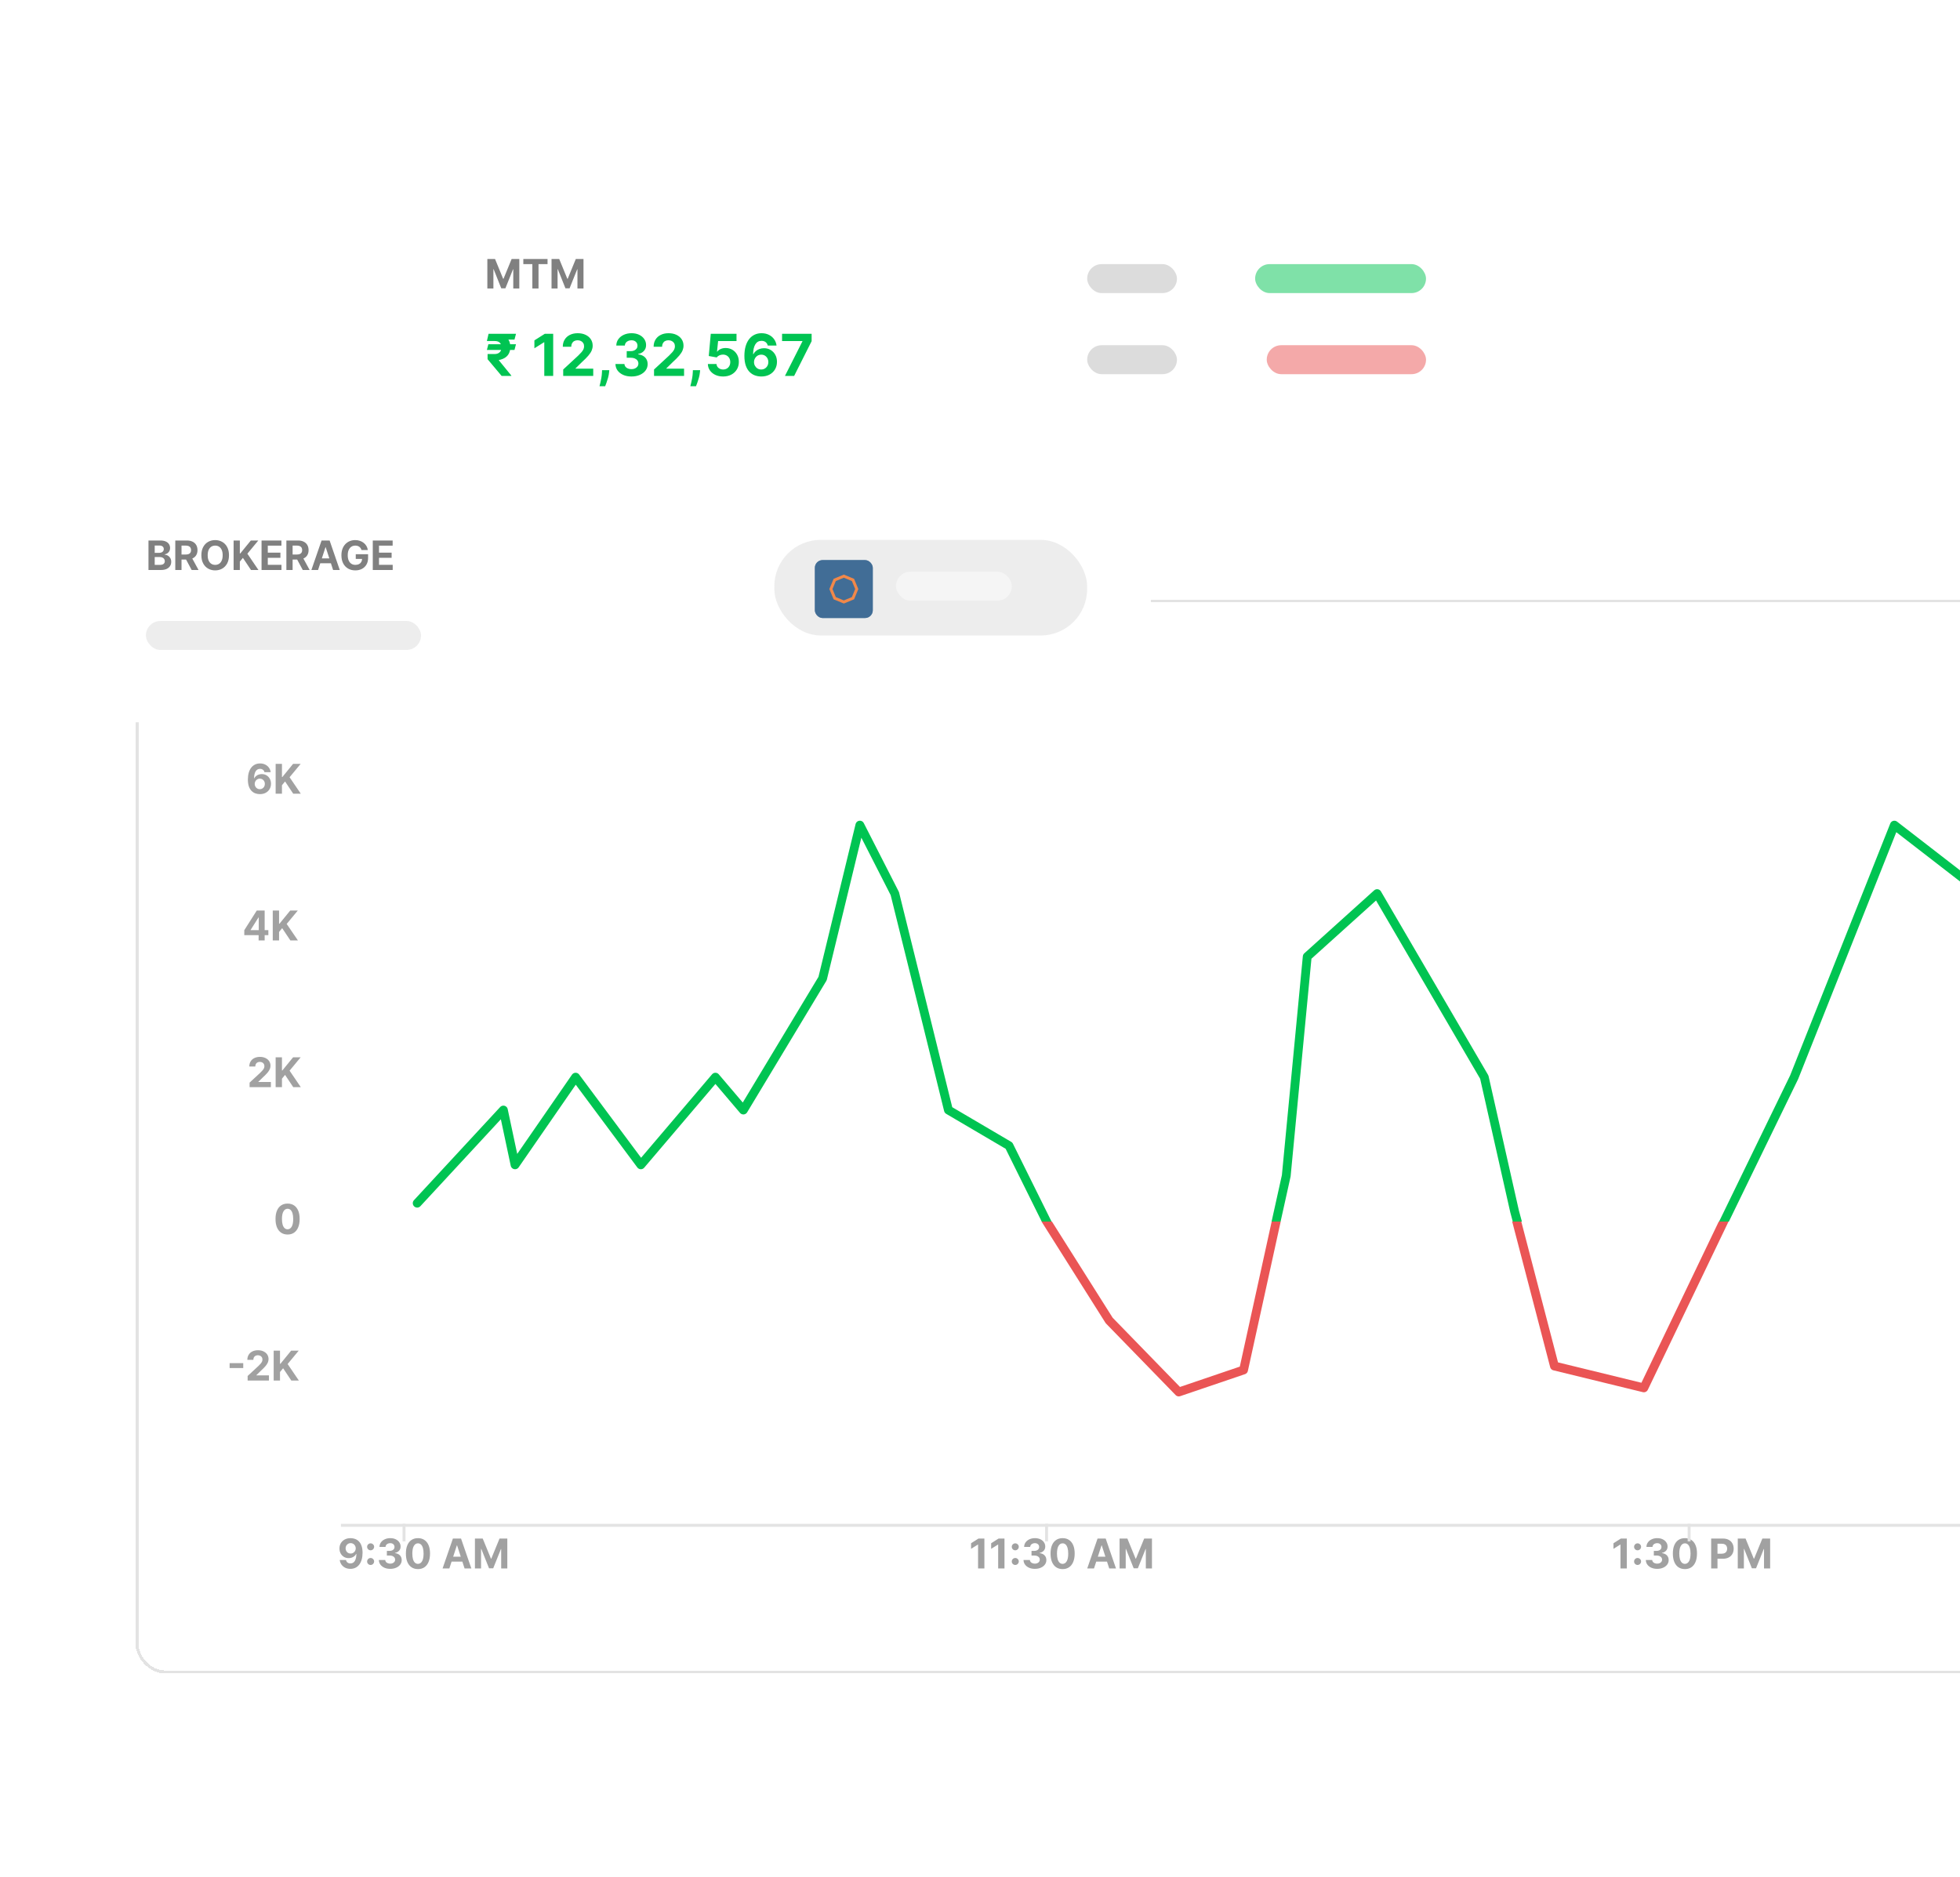 <svg width="376" height="360" viewBox="0 0 376 360" fill="none" xmlns="http://www.w3.org/2000/svg">
<g clip-path="url(#clip0_7779_2183)">
<g filter="url(#filter0_d_7779_2183)">
<rect x="26" y="115" width="451.962" height="206" rx="5.628" fill="white" fill-opacity="0.4" shape-rendering="crispEdges"/>
<rect x="26.281" y="115.281" width="451.399" height="205.437" rx="5.347" stroke="#E3E3E3" stroke-width="0.563" shape-rendering="crispEdges"/>
<path d="M39.508 131.885C39.508 130.02 41.02 128.508 42.885 128.508H461.076C462.941 128.508 464.453 130.02 464.453 131.885V304.114C464.453 305.979 462.941 307.491 461.076 307.491H42.885C41.02 307.491 39.508 305.979 39.508 304.114V131.885Z" fill="white"/>
<path d="M55.169 236.813C54.688 236.812 54.274 236.693 53.927 236.458C53.582 236.223 53.316 235.883 53.129 235.437C52.945 234.991 52.853 234.455 52.855 233.828C52.855 233.203 52.947 232.67 53.132 232.23C53.319 231.79 53.584 231.455 53.93 231.225C54.277 230.994 54.69 230.878 55.169 230.878C55.649 230.878 56.061 230.994 56.406 231.225C56.753 231.457 57.02 231.792 57.206 232.233C57.393 232.671 57.485 233.203 57.483 233.828C57.483 234.456 57.39 234.994 57.203 235.439C57.019 235.885 56.754 236.226 56.409 236.461C56.064 236.696 55.651 236.813 55.169 236.813ZM55.169 235.809C55.498 235.809 55.76 235.644 55.956 235.314C56.151 234.983 56.248 234.488 56.247 233.828C56.247 233.393 56.202 233.031 56.112 232.742C56.025 232.453 55.9 232.236 55.737 232.09C55.577 231.945 55.388 231.872 55.169 231.872C54.843 231.872 54.582 232.035 54.386 232.361C54.19 232.688 54.091 233.177 54.089 233.828C54.089 234.268 54.133 234.635 54.221 234.93C54.31 235.223 54.436 235.443 54.598 235.591C54.761 235.736 54.951 235.809 55.169 235.809Z" fill="#A1A1A1"/>
<path d="M47.881 208.547V207.674L49.921 205.785C50.094 205.617 50.24 205.466 50.357 205.332C50.477 205.197 50.567 205.066 50.629 204.937C50.69 204.807 50.721 204.666 50.721 204.515C50.721 204.347 50.683 204.202 50.606 204.081C50.53 203.958 50.425 203.864 50.293 203.798C50.16 203.731 50.01 203.698 49.843 203.698C49.667 203.698 49.514 203.733 49.384 203.804C49.253 203.875 49.152 203.976 49.081 204.109C49.011 204.241 48.975 204.399 48.975 204.582H47.825C47.825 204.207 47.91 203.881 48.08 203.605C48.249 203.329 48.487 203.116 48.793 202.964C49.099 202.813 49.452 202.738 49.851 202.738C50.261 202.738 50.618 202.811 50.923 202.956C51.228 203.1 51.466 203.299 51.636 203.555C51.806 203.81 51.891 204.103 51.891 204.433C51.891 204.65 51.848 204.863 51.762 205.074C51.678 205.285 51.528 205.519 51.312 205.777C51.095 206.032 50.79 206.339 50.397 206.697L49.56 207.517V207.556H51.966V208.547H47.881ZM52.878 208.547V202.816H54.09V205.343H54.165L56.227 202.816H57.68L55.553 205.382L57.705 208.547H56.255L54.685 206.191L54.09 206.918V208.547H52.878Z" fill="#A1A1A1"/>
<path d="M46.663 261.482V262.428H44.049V261.482H46.663ZM47.506 264.82V263.947L49.546 262.058C49.719 261.891 49.865 261.739 49.982 261.605C50.102 261.471 50.192 261.339 50.254 261.211C50.315 261.08 50.346 260.939 50.346 260.788C50.346 260.62 50.308 260.476 50.231 260.354C50.155 260.231 50.05 260.137 49.918 260.072C49.785 260.005 49.635 259.971 49.468 259.971C49.292 259.971 49.139 260.006 49.009 260.077C48.878 260.148 48.777 260.25 48.706 260.382C48.636 260.515 48.6 260.672 48.6 260.855H47.45C47.45 260.48 47.535 260.155 47.705 259.879C47.874 259.603 48.112 259.389 48.418 259.238C48.724 259.087 49.077 259.011 49.476 259.011C49.886 259.011 50.243 259.084 50.548 259.229C50.853 259.373 51.091 259.573 51.261 259.828C51.431 260.084 51.516 260.377 51.516 260.707C51.516 260.923 51.473 261.137 51.387 261.348C51.303 261.559 51.153 261.793 50.937 262.05C50.72 262.306 50.415 262.613 50.022 262.971L49.185 263.791V263.83H51.591V264.82H47.506ZM52.503 264.82V259.09H53.715V261.616H53.79L55.852 259.09H57.305L55.178 261.656L57.33 264.82H55.88L54.31 262.464L53.715 263.192V264.82H52.503Z" fill="#A1A1A1"/>
<path d="M46.862 179.391V178.437L49.255 174.668H50.078V175.988H49.591L48.083 178.375V178.42H51.482V179.391H46.862ZM49.613 180.398V179.1L49.636 178.678V174.668H50.772V180.398H49.613ZM52.323 180.398V174.668H53.535V177.194H53.61L55.673 174.668H57.125L54.998 177.234L57.15 180.398H55.701L54.131 178.042L53.535 178.77V180.398H52.323Z" fill="#A1A1A1"/>
<path d="M49.842 152.336C49.547 152.334 49.263 152.285 48.988 152.188C48.716 152.091 48.472 151.933 48.255 151.715C48.039 151.497 47.867 151.208 47.74 150.848C47.615 150.487 47.553 150.045 47.553 149.521C47.555 149.04 47.61 148.61 47.718 148.231C47.828 147.851 47.985 147.528 48.188 147.263C48.393 146.998 48.639 146.797 48.924 146.659C49.209 146.519 49.529 146.449 49.884 146.449C50.266 146.449 50.604 146.523 50.897 146.673C51.19 146.82 51.425 147.02 51.602 147.274C51.781 147.528 51.889 147.812 51.926 148.128H50.732C50.685 147.928 50.587 147.771 50.438 147.658C50.289 147.544 50.104 147.487 49.884 147.487C49.511 147.487 49.227 147.649 49.033 147.974C48.841 148.298 48.743 148.74 48.739 149.297H48.779C48.864 149.128 48.98 148.983 49.125 148.864C49.273 148.742 49.44 148.65 49.626 148.587C49.815 148.521 50.013 148.489 50.222 148.489C50.562 148.489 50.864 148.569 51.129 148.729C51.394 148.888 51.603 149.106 51.756 149.384C51.909 149.662 51.985 149.98 51.985 150.338C51.985 150.726 51.895 151.071 51.714 151.374C51.535 151.676 51.284 151.913 50.961 152.084C50.64 152.254 50.267 152.338 49.842 152.336ZM49.836 151.385C50.023 151.385 50.19 151.34 50.337 151.25C50.484 151.161 50.6 151.04 50.684 150.887C50.768 150.734 50.81 150.562 50.81 150.372C50.81 150.182 50.768 150.011 50.684 149.86C50.602 149.709 50.488 149.588 50.343 149.499C50.197 149.409 50.031 149.364 49.845 149.364C49.705 149.364 49.575 149.391 49.456 149.443C49.338 149.495 49.235 149.568 49.145 149.661C49.057 149.754 48.988 149.863 48.938 149.986C48.888 150.107 48.862 150.237 48.862 150.375C48.862 150.559 48.904 150.728 48.988 150.881C49.074 151.034 49.19 151.156 49.335 151.248C49.483 151.339 49.65 151.385 49.836 151.385ZM52.878 152.258V146.527H54.09V149.054H54.165L56.227 146.527H57.68L55.553 149.093L57.705 152.258H56.255L54.685 149.902L54.09 150.629V152.258H52.878Z" fill="#A1A1A1"/>
<path d="M67.263 295.058C67.558 295.058 67.841 295.108 68.114 295.206C68.388 295.305 68.632 295.463 68.847 295.679C69.063 295.896 69.234 296.183 69.359 296.541C69.486 296.897 69.55 297.335 69.552 297.854C69.552 298.34 69.497 298.775 69.387 299.157C69.279 299.538 69.123 299.862 68.92 300.128C68.716 300.395 68.471 300.599 68.184 300.738C67.896 300.877 67.576 300.946 67.221 300.946C66.839 300.946 66.501 300.872 66.208 300.724C65.915 300.575 65.679 300.373 65.5 300.117C65.323 299.86 65.216 299.571 65.178 299.25H66.373C66.42 299.459 66.518 299.621 66.667 299.737C66.816 299.851 67.001 299.907 67.221 299.907C67.594 299.907 67.878 299.745 68.072 299.421C68.266 299.094 68.364 298.647 68.366 298.08H68.326C68.241 298.248 68.125 298.393 67.98 298.514C67.834 298.633 67.667 298.726 67.479 298.791C67.292 298.856 67.093 298.889 66.883 298.889C66.545 298.889 66.244 298.81 65.979 298.651C65.714 298.492 65.505 298.274 65.352 297.996C65.199 297.718 65.123 297.401 65.123 297.045C65.121 296.661 65.209 296.318 65.388 296.018C65.567 295.718 65.817 295.482 66.138 295.313C66.461 295.141 66.836 295.056 67.263 295.058ZM67.272 296.009C67.083 296.009 66.915 296.054 66.768 296.144C66.622 296.233 66.507 296.354 66.421 296.505C66.337 296.656 66.296 296.825 66.298 297.011C66.298 297.2 66.339 297.369 66.421 297.521C66.505 297.67 66.619 297.789 66.762 297.879C66.908 297.966 67.074 298.01 67.26 298.01C67.4 298.01 67.53 297.984 67.649 297.932C67.769 297.88 67.872 297.808 67.96 297.716C68.049 297.623 68.119 297.516 68.17 297.395C68.22 297.273 68.245 297.145 68.245 297.008C68.243 296.827 68.201 296.661 68.117 296.51C68.033 296.359 67.917 296.238 67.77 296.147C67.622 296.055 67.456 296.009 67.272 296.009ZM71.1 300.201C70.915 300.201 70.756 300.136 70.624 300.005C70.493 299.875 70.428 299.716 70.428 299.53C70.428 299.347 70.493 299.19 70.624 299.06C70.756 298.929 70.915 298.864 71.1 298.864C71.279 298.864 71.435 298.929 71.57 299.06C71.704 299.19 71.771 299.347 71.771 299.53C71.771 299.653 71.739 299.766 71.676 299.868C71.614 299.969 71.533 300.05 71.433 300.112C71.332 300.171 71.221 300.201 71.1 300.201ZM71.1 297.389C70.915 297.389 70.756 297.324 70.624 297.193C70.493 297.063 70.428 296.904 70.428 296.717C70.428 296.535 70.493 296.379 70.624 296.25C70.756 296.12 70.915 296.054 71.1 296.054C71.279 296.054 71.435 296.12 71.57 296.25C71.704 296.379 71.771 296.535 71.771 296.717C71.771 296.842 71.739 296.956 71.676 297.059C71.614 297.16 71.533 297.24 71.433 297.299C71.332 297.359 71.221 297.389 71.1 297.389ZM74.857 300.946C74.439 300.946 74.067 300.874 73.74 300.73C73.416 300.585 73.159 300.385 72.971 300.131C72.784 299.876 72.688 299.581 72.683 299.247H73.903C73.91 299.387 73.956 299.51 74.04 299.616C74.126 299.721 74.239 299.802 74.381 299.86C74.523 299.918 74.682 299.947 74.86 299.947C75.044 299.947 75.207 299.914 75.349 299.849C75.491 299.783 75.602 299.693 75.682 299.577C75.763 299.462 75.803 299.328 75.803 299.177C75.803 299.024 75.76 298.889 75.674 298.771C75.59 298.652 75.469 298.559 75.31 298.492C75.153 298.424 74.967 298.391 74.75 298.391H74.216V297.501H74.75C74.933 297.501 75.095 297.469 75.234 297.406C75.376 297.342 75.486 297.255 75.565 297.143C75.643 297.029 75.682 296.897 75.682 296.745C75.682 296.602 75.648 296.476 75.579 296.368C75.512 296.258 75.416 296.172 75.293 296.11C75.172 296.049 75.03 296.018 74.868 296.018C74.704 296.018 74.554 296.048 74.418 296.107C74.281 296.165 74.172 296.248 74.09 296.356C74.008 296.465 73.964 296.592 73.959 296.737H72.797C72.803 296.407 72.897 296.116 73.08 295.864C73.263 295.612 73.509 295.415 73.819 295.274C74.13 295.13 74.482 295.058 74.874 295.058C75.269 295.058 75.615 295.13 75.912 295.274C76.208 295.417 76.439 295.611 76.603 295.856C76.769 296.098 76.851 296.37 76.849 296.673C76.851 296.994 76.751 297.261 76.55 297.476C76.35 297.69 76.09 297.826 75.769 297.884V297.929C76.191 297.983 76.511 298.13 76.732 298.368C76.954 298.605 77.064 298.902 77.062 299.258C77.064 299.585 76.969 299.875 76.779 300.128C76.591 300.382 76.331 300.582 75.998 300.727C75.666 300.873 75.286 300.946 74.857 300.946ZM80.18 300.993C79.698 300.991 79.284 300.873 78.937 300.638C78.592 300.403 78.326 300.062 78.14 299.616C77.955 299.171 77.864 298.634 77.866 298.007C77.866 297.382 77.958 296.85 78.143 296.41C78.329 295.969 78.595 295.635 78.94 295.405C79.287 295.174 79.7 295.058 80.18 295.058C80.659 295.058 81.071 295.174 81.416 295.405C81.763 295.636 82.03 295.972 82.217 296.412C82.403 296.851 82.496 297.382 82.494 298.007C82.494 298.636 82.4 299.173 82.214 299.619C82.029 300.065 81.764 300.405 81.419 300.641C81.074 300.876 80.661 300.993 80.18 300.993ZM80.18 299.989C80.508 299.989 80.77 299.823 80.966 299.493C81.162 299.163 81.259 298.668 81.257 298.007C81.257 297.573 81.212 297.211 81.123 296.922C81.035 296.633 80.91 296.415 80.748 296.27C80.587 296.124 80.398 296.051 80.18 296.051C79.853 296.051 79.592 296.215 79.396 296.541C79.2 296.868 79.101 297.356 79.1 298.007C79.1 298.448 79.143 298.815 79.231 299.11C79.321 299.403 79.447 299.623 79.609 299.77C79.771 299.916 79.961 299.989 80.18 299.989ZM86.203 300.867H84.904L86.883 295.136H88.444L90.42 300.867H89.121L87.686 296.446H87.641L86.203 300.867ZM86.122 298.615H89.189V299.56H86.122V298.615ZM91.109 295.136H92.604L94.182 298.987H94.249L95.827 295.136H97.322V300.867H96.146V297.137H96.099L94.616 300.839H93.815L92.332 297.123H92.285V300.867H91.109V295.136Z" fill="#A1A1A1"/>
<path d="M188.842 295.136V300.867H187.63V296.287H187.597L186.285 297.109V296.035L187.703 295.136H188.842ZM192.697 295.136V300.867H191.486V296.287H191.452L190.14 297.109V296.035L191.558 295.136H192.697ZM194.767 300.201C194.583 300.201 194.424 300.136 194.292 300.005C194.161 299.875 194.096 299.716 194.096 299.53C194.096 299.347 194.161 299.19 194.292 299.06C194.424 298.929 194.583 298.864 194.767 298.864C194.946 298.864 195.103 298.929 195.237 299.06C195.372 299.19 195.439 299.347 195.439 299.53C195.439 299.653 195.407 299.766 195.344 299.868C195.282 299.969 195.201 300.05 195.1 300.112C195 300.171 194.889 300.201 194.767 300.201ZM194.767 297.389C194.583 297.389 194.424 297.324 194.292 297.193C194.161 297.063 194.096 296.904 194.096 296.717C194.096 296.535 194.161 296.379 194.292 296.25C194.424 296.12 194.583 296.054 194.767 296.054C194.946 296.054 195.103 296.12 195.237 296.25C195.372 296.379 195.439 296.535 195.439 296.717C195.439 296.842 195.407 296.956 195.344 297.059C195.282 297.16 195.201 297.24 195.1 297.299C195 297.359 194.889 297.389 194.767 297.389ZM198.525 300.946C198.107 300.946 197.735 300.874 197.408 300.73C197.084 300.585 196.827 300.385 196.639 300.131C196.452 299.876 196.356 299.581 196.35 299.247H197.57C197.578 299.387 197.624 299.51 197.708 299.616C197.793 299.721 197.907 299.802 198.049 299.86C198.191 299.918 198.35 299.947 198.527 299.947C198.712 299.947 198.875 299.914 199.017 299.849C199.159 299.783 199.27 299.693 199.35 299.577C199.43 299.462 199.47 299.328 199.47 299.177C199.47 299.024 199.428 298.889 199.342 298.771C199.258 298.652 199.137 298.559 198.978 298.492C198.821 298.424 198.635 298.391 198.418 298.391H197.884V297.501H198.418C198.601 297.501 198.762 297.469 198.902 297.406C199.044 297.342 199.154 297.255 199.233 297.143C199.311 297.029 199.35 296.897 199.35 296.745C199.35 296.602 199.316 296.476 199.247 296.368C199.179 296.258 199.084 296.172 198.961 296.11C198.84 296.049 198.698 296.018 198.536 296.018C198.372 296.018 198.222 296.048 198.085 296.107C197.949 296.165 197.84 296.248 197.758 296.356C197.676 296.465 197.632 296.592 197.626 296.737H196.465C196.471 296.407 196.565 296.116 196.748 295.864C196.931 295.612 197.177 295.415 197.487 295.274C197.798 295.13 198.15 295.058 198.541 295.058C198.937 295.058 199.283 295.13 199.58 295.274C199.876 295.417 200.107 295.611 200.271 295.856C200.437 296.098 200.519 296.37 200.517 296.673C200.519 296.994 200.419 297.261 200.218 297.476C200.018 297.69 199.758 297.826 199.437 297.884V297.929C199.858 297.983 200.179 298.13 200.399 298.368C200.621 298.605 200.732 298.902 200.73 299.258C200.732 299.585 200.637 299.875 200.447 300.128C200.259 300.382 199.998 300.582 199.666 300.727C199.334 300.873 198.954 300.946 198.525 300.946ZM203.848 300.993C203.366 300.991 202.952 300.873 202.605 300.638C202.26 300.403 201.994 300.062 201.808 299.616C201.623 299.171 201.532 298.634 201.533 298.007C201.533 297.382 201.626 296.85 201.81 296.41C201.997 295.969 202.263 295.635 202.608 295.405C202.955 295.174 203.368 295.058 203.848 295.058C204.327 295.058 204.739 295.174 205.084 295.405C205.431 295.636 205.698 295.972 205.885 296.412C206.071 296.851 206.164 297.382 206.162 298.007C206.162 298.636 206.068 299.173 205.882 299.619C205.697 300.065 205.432 300.405 205.087 300.641C204.742 300.876 204.329 300.993 203.848 300.993ZM203.848 299.989C204.176 299.989 204.438 299.823 204.634 299.493C204.83 299.163 204.927 298.668 204.925 298.007C204.925 297.573 204.88 297.211 204.791 296.922C204.703 296.633 204.578 296.415 204.416 296.27C204.255 296.124 204.066 296.051 203.848 296.051C203.521 296.051 203.26 296.215 203.064 296.541C202.868 296.868 202.769 297.356 202.767 298.007C202.767 298.448 202.811 298.815 202.899 299.11C202.989 299.403 203.114 299.623 203.277 299.77C203.439 299.916 203.629 299.989 203.848 299.989ZM209.871 300.867H208.572L210.551 295.136H212.112L214.088 300.867H212.789L211.354 296.446H211.309L209.871 300.867ZM209.79 298.615H212.856V299.56H209.79V298.615ZM214.777 295.136H216.272L217.85 298.987H217.917L219.495 295.136H220.989V300.867H219.814V297.137H219.767L218.284 300.839H217.483L216 297.123H215.953V300.867H214.777V295.136Z" fill="#A1A1A1"/>
<path d="M312.079 295.136V300.867H310.868V296.287H310.834L309.522 297.109V296.035L310.94 295.136H312.079ZM314.149 300.201C313.965 300.201 313.806 300.136 313.674 300.005C313.543 299.875 313.478 299.716 313.478 299.53C313.478 299.347 313.543 299.19 313.674 299.06C313.806 298.929 313.965 298.864 314.149 298.864C314.328 298.864 314.485 298.929 314.619 299.06C314.754 299.19 314.821 299.347 314.821 299.53C314.821 299.653 314.789 299.766 314.726 299.868C314.664 299.969 314.583 300.05 314.482 300.112C314.382 300.171 314.271 300.201 314.149 300.201ZM314.149 297.389C313.965 297.389 313.806 297.324 313.674 297.193C313.543 297.063 313.478 296.904 313.478 296.717C313.478 296.535 313.543 296.379 313.674 296.25C313.806 296.12 313.965 296.054 314.149 296.054C314.328 296.054 314.485 296.12 314.619 296.25C314.754 296.379 314.821 296.535 314.821 296.717C314.821 296.842 314.789 296.956 314.726 297.059C314.664 297.16 314.583 297.24 314.482 297.299C314.382 297.359 314.271 297.389 314.149 297.389ZM317.907 300.946C317.489 300.946 317.117 300.874 316.79 300.73C316.466 300.585 316.209 300.385 316.021 300.131C315.834 299.876 315.738 299.581 315.732 299.247H316.952C316.96 299.387 317.006 299.51 317.09 299.616C317.175 299.721 317.289 299.802 317.431 299.86C317.573 299.918 317.732 299.947 317.909 299.947C318.094 299.947 318.257 299.914 318.399 299.849C318.541 299.783 318.652 299.693 318.732 299.577C318.812 299.462 318.852 299.328 318.852 299.177C318.852 299.024 318.81 298.889 318.724 298.771C318.64 298.652 318.519 298.559 318.36 298.492C318.203 298.424 318.017 298.391 317.8 298.391H317.266V297.501H317.8C317.983 297.501 318.145 297.469 318.284 297.406C318.426 297.342 318.536 297.255 318.615 297.143C318.693 297.029 318.732 296.897 318.732 296.745C318.732 296.602 318.698 296.476 318.629 296.368C318.561 296.258 318.466 296.172 318.343 296.11C318.222 296.049 318.08 296.018 317.918 296.018C317.754 296.018 317.604 296.048 317.467 296.107C317.331 296.165 317.222 296.248 317.14 296.356C317.058 296.465 317.014 296.592 317.008 296.737H315.847C315.853 296.407 315.947 296.116 316.13 295.864C316.313 295.612 316.559 295.415 316.869 295.274C317.18 295.13 317.532 295.058 317.923 295.058C318.319 295.058 318.665 295.13 318.962 295.274C319.258 295.417 319.489 295.611 319.653 295.856C319.819 296.098 319.901 296.37 319.899 296.673C319.901 296.994 319.801 297.261 319.6 297.476C319.4 297.69 319.14 297.826 318.819 297.884V297.929C319.24 297.983 319.561 298.13 319.781 298.368C320.003 298.605 320.114 298.902 320.112 299.258C320.114 299.585 320.019 299.875 319.829 300.128C319.641 300.382 319.38 300.582 319.048 300.727C318.716 300.873 318.336 300.946 317.907 300.946ZM323.23 300.993C322.748 300.991 322.334 300.873 321.987 300.638C321.642 300.403 321.376 300.062 321.19 299.616C321.005 299.171 320.914 298.634 320.915 298.007C320.915 297.382 321.008 296.85 321.192 296.41C321.379 295.969 321.645 295.635 321.99 295.405C322.337 295.174 322.75 295.058 323.23 295.058C323.709 295.058 324.121 295.174 324.466 295.405C324.813 295.636 325.08 295.972 325.267 296.412C325.453 296.851 325.546 297.382 325.544 298.007C325.544 298.636 325.45 299.173 325.264 299.619C325.079 300.065 324.814 300.405 324.469 300.641C324.124 300.876 323.711 300.993 323.23 300.993ZM323.23 299.989C323.558 299.989 323.82 299.823 324.016 299.493C324.212 299.163 324.309 298.668 324.307 298.007C324.307 297.573 324.262 297.211 324.173 296.922C324.085 296.633 323.96 296.415 323.798 296.27C323.637 296.124 323.448 296.051 323.23 296.051C322.903 296.051 322.642 296.215 322.446 296.541C322.25 296.868 322.151 297.356 322.149 298.007C322.149 298.448 322.193 298.815 322.281 299.11C322.371 299.403 322.496 299.623 322.659 299.77C322.821 299.916 323.011 299.989 323.23 299.989ZM328.265 300.867V295.136H330.526C330.961 295.136 331.331 295.219 331.637 295.385C331.943 295.55 332.176 295.778 332.336 296.071C332.499 296.362 332.58 296.698 332.58 297.078C332.58 297.459 332.498 297.795 332.334 298.086C332.169 298.377 331.932 298.603 331.62 298.766C331.31 298.928 330.935 299.009 330.495 299.009H329.054V298.038H330.299C330.532 298.038 330.725 297.998 330.876 297.918C331.029 297.836 331.142 297.723 331.217 297.579C331.294 297.434 331.332 297.267 331.332 297.078C331.332 296.888 331.294 296.722 331.217 296.58C331.142 296.437 331.029 296.326 330.876 296.247C330.723 296.167 330.529 296.127 330.294 296.127H329.477V300.867H328.265ZM333.367 295.136H334.861L336.439 298.987H336.506L338.085 295.136H339.579V300.867H338.404V297.137H338.356L336.873 300.839H336.073L334.59 297.123H334.542V300.867H333.367V295.136Z" fill="#A1A1A1"/>
<g clip-path="url(#clip1_7779_2183)">
<path d="M80.031 230.802L96.569 212.934L98.804 223.445L110.425 206.627L122.94 223.445L137.243 206.627L142.607 212.934L157.804 187.708L164.955 158.277L171.66 171.416L177.917 196.642L181.94 212.934L193.561 219.766L203.294 239.398L214.122 254.977L226.637 268.116L238.705 263.911L241.387 249.722L246.75 225.547L250.773 183.503L264.182 171.416L284.743 206.627L290.553 232.379L299.046 263.911L316.03 268.116L328.807 238.272L344.189 206.627L363.409 158.277L380.394 171.416L397.379 158.277L407.212 183.503H419.28V158.277L436.31 150.469" stroke="#00C452" stroke-width="1.689" stroke-linecap="round" stroke-linejoin="round"/>
</g>
<g clip-path="url(#clip2_7779_2183)">
<path d="M199.914 232.922L212.78 253.298L226.132 267.022L238.563 262.799L244.941 233.766" stroke="#EA5555" stroke-width="1.689" stroke-linejoin="round"/>
<path d="M290.82 233.766L298.196 262.041L315.352 266.23L331.063 233.484" stroke="#EA5555" stroke-width="1.689" stroke-linejoin="round"/>
</g>
<line x1="65.406" y1="292.594" x2="448.139" y2="292.594" stroke="#E3E3E3" stroke-width="0.563"/>
<line x1="77.508" y1="292.305" x2="77.508" y2="295.682" stroke="#E3E3E3" stroke-width="0.563"/>
<line x1="200.77" y1="292.305" x2="200.77" y2="295.682" stroke="#E3E3E3" stroke-width="0.563"/>
<line x1="324.033" y1="292.305" x2="324.033" y2="295.682" stroke="#E3E3E3" stroke-width="0.563"/>
</g>
<g filter="url(#filter1_d_7779_2183)">
<g clip-path="url(#clip3_7779_2183)">
<rect x="18" y="93" width="202.778" height="45" rx="3.333" fill="white"/>
<path d="M28.484 108.781V103.125H30.749C31.165 103.125 31.512 103.186 31.79 103.31C32.068 103.433 32.277 103.604 32.417 103.823C32.557 104.041 32.627 104.291 32.627 104.575C32.627 104.796 32.583 104.99 32.494 105.158C32.406 105.323 32.284 105.459 32.13 105.566C31.977 105.671 31.802 105.746 31.605 105.79V105.845C31.82 105.854 32.022 105.915 32.21 106.028C32.399 106.14 32.553 106.297 32.671 106.5C32.789 106.701 32.848 106.94 32.848 107.218C32.848 107.518 32.773 107.786 32.624 108.022C32.477 108.256 32.258 108.441 31.97 108.577C31.68 108.713 31.324 108.781 30.901 108.781H28.484ZM29.68 107.804H30.655C30.988 107.804 31.231 107.74 31.384 107.613C31.537 107.484 31.613 107.313 31.613 107.099C31.613 106.943 31.575 106.805 31.5 106.685C31.424 106.565 31.317 106.471 31.177 106.403C31.039 106.335 30.874 106.301 30.682 106.301H29.68V107.804ZM29.68 105.492H30.566C30.73 105.492 30.876 105.463 31.003 105.406C31.132 105.347 31.233 105.264 31.307 105.158C31.382 105.051 31.42 104.923 31.42 104.774C31.42 104.569 31.347 104.404 31.202 104.279C31.058 104.154 30.854 104.091 30.588 104.091H29.68V105.492ZM33.626 108.781V103.125H35.858C36.285 103.125 36.649 103.201 36.951 103.354C37.255 103.505 37.486 103.719 37.645 103.997C37.805 104.274 37.885 104.599 37.885 104.972C37.885 105.348 37.804 105.671 37.642 105.942C37.48 106.211 37.245 106.417 36.938 106.561C36.632 106.704 36.262 106.776 35.827 106.776H34.333V105.815H35.634C35.862 105.815 36.052 105.784 36.203 105.721C36.354 105.658 36.466 105.564 36.54 105.439C36.615 105.314 36.653 105.158 36.653 104.972C36.653 104.785 36.615 104.626 36.54 104.497C36.466 104.369 36.353 104.271 36.2 104.205C36.049 104.136 35.859 104.102 35.628 104.102H34.822V108.781H33.626ZM36.681 106.207L38.087 108.781H36.766L35.391 106.207H36.681ZM43.928 105.953C43.928 106.57 43.811 107.095 43.577 107.527C43.345 107.96 43.029 108.291 42.627 108.519C42.228 108.745 41.779 108.859 41.279 108.859C40.777 108.859 40.326 108.744 39.926 108.516C39.526 108.288 39.211 107.957 38.979 107.525C38.747 107.092 38.631 106.568 38.631 105.953C38.631 105.336 38.747 104.811 38.979 104.379C39.211 103.946 39.526 103.616 39.926 103.39C40.326 103.162 40.777 103.047 41.279 103.047C41.779 103.047 42.228 103.162 42.627 103.39C43.029 103.616 43.345 103.946 43.577 104.379C43.811 104.811 43.928 105.336 43.928 105.953ZM42.716 105.953C42.716 105.553 42.656 105.216 42.536 104.942C42.418 104.668 42.252 104.46 42.036 104.318C41.821 104.176 41.569 104.105 41.279 104.105C40.99 104.105 40.738 104.176 40.523 104.318C40.307 104.46 40.14 104.668 40.02 104.942C39.902 105.216 39.843 105.553 39.843 105.953C39.843 106.353 39.902 106.689 40.02 106.964C40.14 107.238 40.307 107.446 40.523 107.588C40.738 107.73 40.99 107.801 41.279 107.801C41.569 107.801 41.821 107.73 42.036 107.588C42.252 107.446 42.418 107.238 42.536 106.964C42.656 106.689 42.716 106.353 42.716 105.953ZM44.814 108.781V103.125H46.01V105.619H46.085L48.12 103.125H49.554L47.455 105.657L49.579 108.781H48.148L46.598 106.456L46.01 107.174V108.781H44.814ZM50.176 108.781V103.125H53.988V104.111H51.373V105.459H53.792V106.445H51.373V107.795H53.999V108.781H50.176ZM54.939 108.781V103.125H57.171C57.598 103.125 57.962 103.201 58.264 103.354C58.568 103.505 58.799 103.719 58.958 103.997C59.118 104.274 59.198 104.599 59.198 104.972C59.198 105.348 59.117 105.671 58.955 105.942C58.793 106.211 58.558 106.417 58.251 106.561C57.945 106.704 57.575 106.776 57.14 106.776H55.646V105.815H56.947C57.175 105.815 57.365 105.784 57.516 105.721C57.667 105.658 57.779 105.564 57.853 105.439C57.928 105.314 57.966 105.158 57.966 104.972C57.966 104.785 57.928 104.626 57.853 104.497C57.779 104.369 57.666 104.271 57.513 104.205C57.362 104.136 57.172 104.102 56.941 104.102H56.135V108.781H54.939ZM57.994 106.207L59.4 108.781H58.079L56.704 106.207H57.994ZM61.018 108.781H59.736L61.689 103.125H63.23L65.18 108.781H63.899L62.482 104.417H62.438L61.018 108.781ZM60.938 106.558H63.965V107.491H60.938V106.558ZM69.346 104.953C69.308 104.819 69.253 104.7 69.183 104.597C69.113 104.492 69.028 104.403 68.926 104.332C68.827 104.258 68.713 104.202 68.584 104.163C68.457 104.125 68.316 104.105 68.161 104.105C67.872 104.105 67.618 104.177 67.399 104.321C67.182 104.464 67.012 104.673 66.891 104.948C66.769 105.22 66.709 105.553 66.709 105.947C66.709 106.341 66.768 106.677 66.888 106.953C67.008 107.229 67.177 107.44 67.396 107.585C67.615 107.729 67.874 107.801 68.172 107.801C68.443 107.801 68.674 107.753 68.866 107.657C69.059 107.56 69.206 107.422 69.308 107.246C69.411 107.069 69.462 106.86 69.462 106.619L69.705 106.655H68.247V105.754H70.614V106.467C70.614 106.964 70.509 107.391 70.299 107.748C70.089 108.104 69.8 108.378 69.432 108.571C69.064 108.763 68.642 108.859 68.167 108.859C67.636 108.859 67.171 108.742 66.769 108.508C66.368 108.272 66.055 107.938 65.83 107.505C65.607 107.071 65.496 106.555 65.496 105.958C65.496 105.5 65.562 105.091 65.695 104.732C65.829 104.371 66.017 104.066 66.258 103.815C66.499 103.565 66.78 103.374 67.101 103.243C67.421 103.113 67.768 103.047 68.142 103.047C68.462 103.047 68.761 103.094 69.037 103.188C69.313 103.28 69.558 103.411 69.772 103.58C69.987 103.75 70.163 103.951 70.299 104.185C70.435 104.417 70.523 104.673 70.561 104.953H69.346ZM71.512 108.781V103.125H75.324V104.111H72.708V105.459H75.128V106.445H72.708V107.795H75.335V108.781H71.512Z" fill="#808080"/>
<rect opacity="0.5" x="27.992" y="118.562" width="52.778" height="5.556" rx="2.778" fill="#DCDCDC"/>
<rect opacity="0.5" x="148.547" y="103.008" width="60" height="18.333" rx="8.889" fill="#DCDCDC"/>
<rect x="171.883" y="109.109" width="22.222" height="5.556" rx="2.778" fill="#F5F5F5"/>
<g opacity="0.8">
<rect x="156.32" y="106.883" width="11.112" height="11.112" rx="1.482" fill="#164E81"/>
<rect x="156.598" y="107.161" width="10.557" height="10.557" rx="1.204" stroke="#164E81" stroke-opacity="0.6" stroke-width="0.556"/>
<path d="M160.128 110.69L161.879 109.965L163.631 110.69L164.356 112.442L163.631 114.193L161.879 114.919L160.128 114.193L159.402 112.442L160.128 110.69Z" stroke="#F26F21" stroke-width="0.556"/>
</g>
</g>
</g>
<g filter="url(#filter2_d_7779_2183)">
<g clip-path="url(#clip4_7779_2183)">
<rect x="83" y="39" width="202.778" height="45" rx="3.333" fill="white"/>
<path d="M93.492 49.125H94.966L96.524 52.925H96.591L98.148 49.125H99.623V54.781H98.463V51.099H98.416L96.952 54.754H96.162L94.699 51.086H94.652V54.781H93.492V49.125ZM100.393 50.111V49.125H105.039V50.111H103.307V54.781H102.125V50.111H100.393ZM105.804 49.125H107.279L108.837 52.925H108.903L110.461 49.125H111.936V54.781H110.776V51.099H110.729L109.265 54.754H108.475L107.011 51.086H106.964V54.781H105.804V49.125Z" fill="#808080"/>
<path d="M98.982 65.478L98.694 66.575H93.403L93.687 65.478H98.982ZM96.231 71.555L93.533 68.343L93.537 67.356H94.87C95.168 67.356 95.416 67.301 95.616 67.191C95.816 67.08 95.966 66.93 96.066 66.741C96.166 66.552 96.217 66.336 96.22 66.094C96.217 65.731 96.111 65.435 95.9 65.206C95.692 64.975 95.349 64.859 94.87 64.859H93.403L93.726 63.474H94.87C95.541 63.474 96.1 63.575 96.547 63.778C96.997 63.978 97.334 64.263 97.557 64.634C97.784 65.005 97.898 65.447 97.901 65.96C97.898 66.415 97.822 66.812 97.672 67.151C97.524 67.491 97.292 67.773 96.973 68C96.658 68.226 96.246 68.394 95.738 68.505L95.675 68.528L98.09 71.484V71.555H96.231ZM98.99 63.474L98.694 64.587H94.338L94.633 63.474H98.99ZM106.122 63.474V71.555H104.414V65.096H104.367L102.516 66.256V64.74L104.517 63.474H106.122ZM108.043 71.555V70.324L110.919 67.66C111.164 67.424 111.369 67.21 111.535 67.021C111.703 66.832 111.831 66.646 111.918 66.465C112.004 66.281 112.048 66.082 112.048 65.869C112.048 65.632 111.994 65.428 111.886 65.257C111.778 65.084 111.631 64.951 111.444 64.859C111.257 64.764 111.046 64.717 110.809 64.717C110.562 64.717 110.346 64.767 110.162 64.867C109.978 64.967 109.836 65.11 109.736 65.297C109.636 65.484 109.586 65.706 109.586 65.964H107.964C107.964 65.435 108.084 64.976 108.323 64.587C108.563 64.197 108.898 63.896 109.329 63.683C109.761 63.47 110.258 63.363 110.821 63.363C111.399 63.363 111.903 63.466 112.332 63.671C112.763 63.874 113.099 64.155 113.338 64.516C113.578 64.876 113.697 65.289 113.697 65.754C113.697 66.06 113.637 66.361 113.516 66.658C113.397 66.955 113.186 67.285 112.88 67.648C112.575 68.009 112.145 68.442 111.59 68.947L110.41 70.103V70.158H113.804V71.555H108.043ZM116.884 70.45L116.841 70.884C116.807 71.231 116.741 71.577 116.644 71.922C116.549 72.269 116.449 72.583 116.344 72.865C116.241 73.146 116.158 73.367 116.095 73.528H115.006C115.046 73.372 115.1 73.155 115.168 72.876C115.236 72.6 115.301 72.29 115.361 71.945C115.422 71.601 115.46 71.25 115.476 70.892L115.495 70.45H116.884ZM121.132 71.665C120.543 71.665 120.018 71.564 119.558 71.361C119.1 71.156 118.738 70.875 118.472 70.517C118.209 70.157 118.074 69.741 118.066 69.27H119.786C119.797 69.467 119.861 69.641 119.98 69.791C120.101 69.938 120.261 70.053 120.461 70.134C120.661 70.216 120.886 70.257 121.136 70.257C121.396 70.257 121.626 70.21 121.826 70.118C122.026 70.026 122.183 69.899 122.296 69.736C122.409 69.573 122.466 69.385 122.466 69.171C122.466 68.956 122.405 68.765 122.284 68.599C122.166 68.431 121.995 68.299 121.771 68.205C121.55 68.11 121.287 68.063 120.982 68.063H120.228V66.808H120.982C121.24 66.808 121.467 66.763 121.665 66.674C121.864 66.584 122.02 66.461 122.13 66.303C122.241 66.142 122.296 65.956 122.296 65.743C122.296 65.54 122.247 65.363 122.15 65.21C122.055 65.055 121.921 64.934 121.747 64.847C121.576 64.76 121.377 64.717 121.148 64.717C120.916 64.717 120.704 64.759 120.512 64.843C120.32 64.925 120.167 65.042 120.051 65.194C119.935 65.347 119.873 65.526 119.865 65.731H118.228C118.236 65.265 118.369 64.855 118.626 64.5C118.884 64.145 119.231 63.867 119.668 63.667C120.107 63.465 120.603 63.363 121.156 63.363C121.713 63.363 122.201 63.465 122.619 63.667C123.038 63.87 123.363 64.143 123.594 64.488C123.828 64.83 123.944 65.214 123.941 65.64C123.944 66.093 123.803 66.47 123.519 66.772C123.238 67.075 122.871 67.267 122.418 67.349V67.412C123.013 67.488 123.465 67.695 123.776 68.031C124.089 68.365 124.244 68.784 124.241 69.286C124.244 69.746 124.111 70.155 123.843 70.513C123.577 70.871 123.21 71.152 122.742 71.357C122.274 71.563 121.737 71.665 121.132 71.665ZM125.469 71.555V70.324L128.346 67.66C128.59 67.424 128.795 67.21 128.961 67.021C129.13 66.832 129.257 66.646 129.344 66.465C129.431 66.281 129.474 66.082 129.474 65.869C129.474 65.632 129.42 65.428 129.312 65.257C129.204 65.084 129.057 64.951 128.87 64.859C128.684 64.764 128.472 64.717 128.235 64.717C127.988 64.717 127.772 64.767 127.588 64.867C127.404 64.967 127.262 65.11 127.162 65.297C127.062 65.484 127.012 65.706 127.012 65.964H125.39C125.39 65.435 125.51 64.976 125.749 64.587C125.989 64.197 126.324 63.896 126.756 63.683C127.187 63.47 127.684 63.363 128.247 63.363C128.826 63.363 129.329 63.466 129.758 63.671C130.19 63.874 130.525 64.155 130.764 64.516C131.004 64.876 131.123 65.289 131.123 65.754C131.123 66.06 131.063 66.361 130.942 66.658C130.824 66.955 130.612 67.285 130.307 67.648C130.002 68.009 129.571 68.442 129.016 68.947L127.837 70.103V70.158H131.23V71.555H125.469ZM134.311 70.45L134.267 70.884C134.233 71.231 134.167 71.577 134.07 71.922C133.975 72.269 133.875 72.583 133.77 72.865C133.667 73.146 133.585 73.367 133.521 73.528H132.432C132.472 73.372 132.526 73.155 132.594 72.876C132.663 72.6 132.727 72.29 132.788 71.945C132.848 71.601 132.886 71.25 132.902 70.892L132.922 70.45H134.311ZM138.718 71.665C138.16 71.665 137.663 71.563 137.226 71.357C136.792 71.152 136.448 70.869 136.193 70.509C135.938 70.149 135.805 69.736 135.794 69.27H137.451C137.47 69.583 137.601 69.837 137.846 70.032C138.091 70.226 138.381 70.324 138.718 70.324C138.986 70.324 139.223 70.264 139.428 70.146C139.636 70.025 139.798 69.858 139.913 69.645C140.032 69.429 140.091 69.182 140.091 68.903C140.091 68.619 140.031 68.369 139.91 68.153C139.791 67.938 139.627 67.769 139.416 67.648C139.206 67.527 138.965 67.466 138.694 67.463C138.458 67.463 138.227 67.512 138.004 67.609C137.783 67.706 137.61 67.839 137.487 68.007L135.968 67.735L136.35 63.474H141.291V64.871H137.759L137.55 66.895H137.597C137.739 66.695 137.954 66.529 138.24 66.398C138.527 66.266 138.848 66.2 139.203 66.2C139.69 66.2 140.124 66.315 140.505 66.544C140.887 66.772 141.188 67.087 141.409 67.487C141.63 67.884 141.739 68.342 141.736 68.86C141.739 69.404 141.613 69.888 141.358 70.312C141.105 70.733 140.751 71.064 140.296 71.306C139.844 71.546 139.318 71.665 138.718 71.665ZM146.029 71.665C145.614 71.662 145.213 71.593 144.826 71.456C144.442 71.319 144.097 71.097 143.792 70.789C143.487 70.481 143.245 70.074 143.066 69.566C142.89 69.058 142.802 68.435 142.802 67.696C142.804 67.017 142.882 66.411 143.035 65.877C143.19 65.34 143.411 64.885 143.697 64.512C143.987 64.138 144.333 63.854 144.735 63.659C145.138 63.462 145.589 63.363 146.089 63.363C146.628 63.363 147.104 63.469 147.517 63.679C147.93 63.887 148.261 64.17 148.511 64.527C148.764 64.885 148.916 65.286 148.969 65.731H147.284C147.218 65.449 147.08 65.228 146.87 65.068C146.659 64.907 146.399 64.827 146.089 64.827C145.562 64.827 145.163 65.056 144.889 65.514C144.618 65.972 144.48 66.594 144.475 67.38H144.53C144.651 67.141 144.814 66.937 145.019 66.769C145.227 66.598 145.462 66.467 145.726 66.378C145.991 66.286 146.271 66.24 146.566 66.24C147.045 66.24 147.471 66.353 147.844 66.579C148.218 66.803 148.512 67.111 148.728 67.502C148.944 67.894 149.052 68.343 149.052 68.848C149.052 69.395 148.924 69.882 148.669 70.308C148.416 70.734 148.063 71.068 147.608 71.31C147.155 71.549 146.629 71.668 146.029 71.665ZM146.021 70.324C146.284 70.324 146.52 70.26 146.728 70.134C146.936 70.008 147.099 69.837 147.217 69.621C147.335 69.406 147.395 69.164 147.395 68.895C147.395 68.627 147.335 68.386 147.217 68.173C147.101 67.96 146.941 67.79 146.736 67.664C146.53 67.538 146.296 67.475 146.033 67.475C145.836 67.475 145.653 67.512 145.485 67.585C145.319 67.659 145.173 67.761 145.047 67.893C144.923 68.025 144.826 68.177 144.755 68.351C144.684 68.522 144.648 68.705 144.648 68.899C144.648 69.16 144.708 69.398 144.826 69.613C144.947 69.829 145.11 70.001 145.315 70.13C145.523 70.259 145.758 70.324 146.021 70.324ZM150.583 71.555L153.933 64.926V64.871H150.03V63.474H155.7V64.89L152.346 71.555H150.583Z" fill="#00C452"/>
<rect x="208.562" y="50.109" width="17.222" height="5.556" rx="2.778" fill="#DCDCDC"/>
<rect opacity="0.5" x="240.781" y="50.109" width="32.778" height="5.556" rx="2.778" fill="#00C452"/>
<rect x="208.562" y="65.664" width="17.222" height="5.556" rx="2.778" fill="#DCDCDC"/>
<rect opacity="0.5" x="243.008" y="65.664" width="30.556" height="5.556" rx="2.778" fill="#EA5555"/>
</g>
</g>
</g>
<defs>
<filter id="filter0_d_7779_2183" x="1.235" y="90.235" width="501.492" height="255.53" filterUnits="userSpaceOnUse" color-interpolation-filters="sRGB">
<feFlood flood-opacity="0" result="BackgroundImageFix"/>
<feColorMatrix in="SourceAlpha" type="matrix" values="0 0 0 0 0 0 0 0 0 0 0 0 0 0 0 0 0 0 127 0" result="hardAlpha"/>
<feOffset/>
<feGaussianBlur stdDeviation="12.383"/>
<feComposite in2="hardAlpha" operator="out"/>
<feColorMatrix type="matrix" values="0 0 0 0 0 0 0 0 0 0 0 0 0 0 0 0 0 0 0.05 0"/>
<feBlend mode="normal" in2="BackgroundImageFix" result="effect1_dropShadow_7779_2183"/>
<feBlend mode="normal" in="SourceGraphic" in2="effect1_dropShadow_7779_2183" result="shape"/>
</filter>
<filter id="filter1_d_7779_2183" x="-10.889" y="64.667" width="260.556" height="102.778" filterUnits="userSpaceOnUse" color-interpolation-filters="sRGB">
<feFlood flood-opacity="0" result="BackgroundImageFix"/>
<feColorMatrix in="SourceAlpha" type="matrix" values="0 0 0 0 0 0 0 0 0 0 0 0 0 0 0 0 0 0 127 0" result="hardAlpha"/>
<feOffset dy="0.556"/>
<feGaussianBlur stdDeviation="14.444"/>
<feComposite in2="hardAlpha" operator="out"/>
<feColorMatrix type="matrix" values="0 0 0 0 0 0 0 0 0 0 0 0 0 0 0 0 0 0 0.1 0"/>
<feBlend mode="normal" in2="BackgroundImageFix" result="effect1_dropShadow_7779_2183"/>
<feBlend mode="normal" in="SourceGraphic" in2="effect1_dropShadow_7779_2183" result="shape"/>
</filter>
<filter id="filter2_d_7779_2183" x="54.111" y="10.667" width="260.556" height="102.778" filterUnits="userSpaceOnUse" color-interpolation-filters="sRGB">
<feFlood flood-opacity="0" result="BackgroundImageFix"/>
<feColorMatrix in="SourceAlpha" type="matrix" values="0 0 0 0 0 0 0 0 0 0 0 0 0 0 0 0 0 0 127 0" result="hardAlpha"/>
<feOffset dy="0.556"/>
<feGaussianBlur stdDeviation="14.444"/>
<feComposite in2="hardAlpha" operator="out"/>
<feColorMatrix type="matrix" values="0 0 0 0 0 0 0 0 0 0 0 0 0 0 0 0 0 0 0.1 0"/>
<feBlend mode="normal" in2="BackgroundImageFix" result="effect1_dropShadow_7779_2183"/>
<feBlend mode="normal" in="SourceGraphic" in2="effect1_dropShadow_7779_2183" result="shape"/>
</filter>
<clipPath id="clip0_7779_2183">
<rect width="376" height="360" fill="white"/>
</clipPath>
<clipPath id="clip1_7779_2183">
<rect width="399.618" height="85.552" fill="white" transform="translate(74.406 148.781)"/>
</clipPath>
<clipPath id="clip2_7779_2183">
<rect width="399.618" height="37.71" fill="white" transform="translate(74.406 234.328)"/>
</clipPath>
<clipPath id="clip3_7779_2183">
<rect x="18" y="93" width="202.778" height="45" rx="3.333" fill="white"/>
</clipPath>
<clipPath id="clip4_7779_2183">
<rect x="83" y="39" width="202.778" height="45" rx="3.333" fill="white"/>
</clipPath>
</defs>
</svg>
